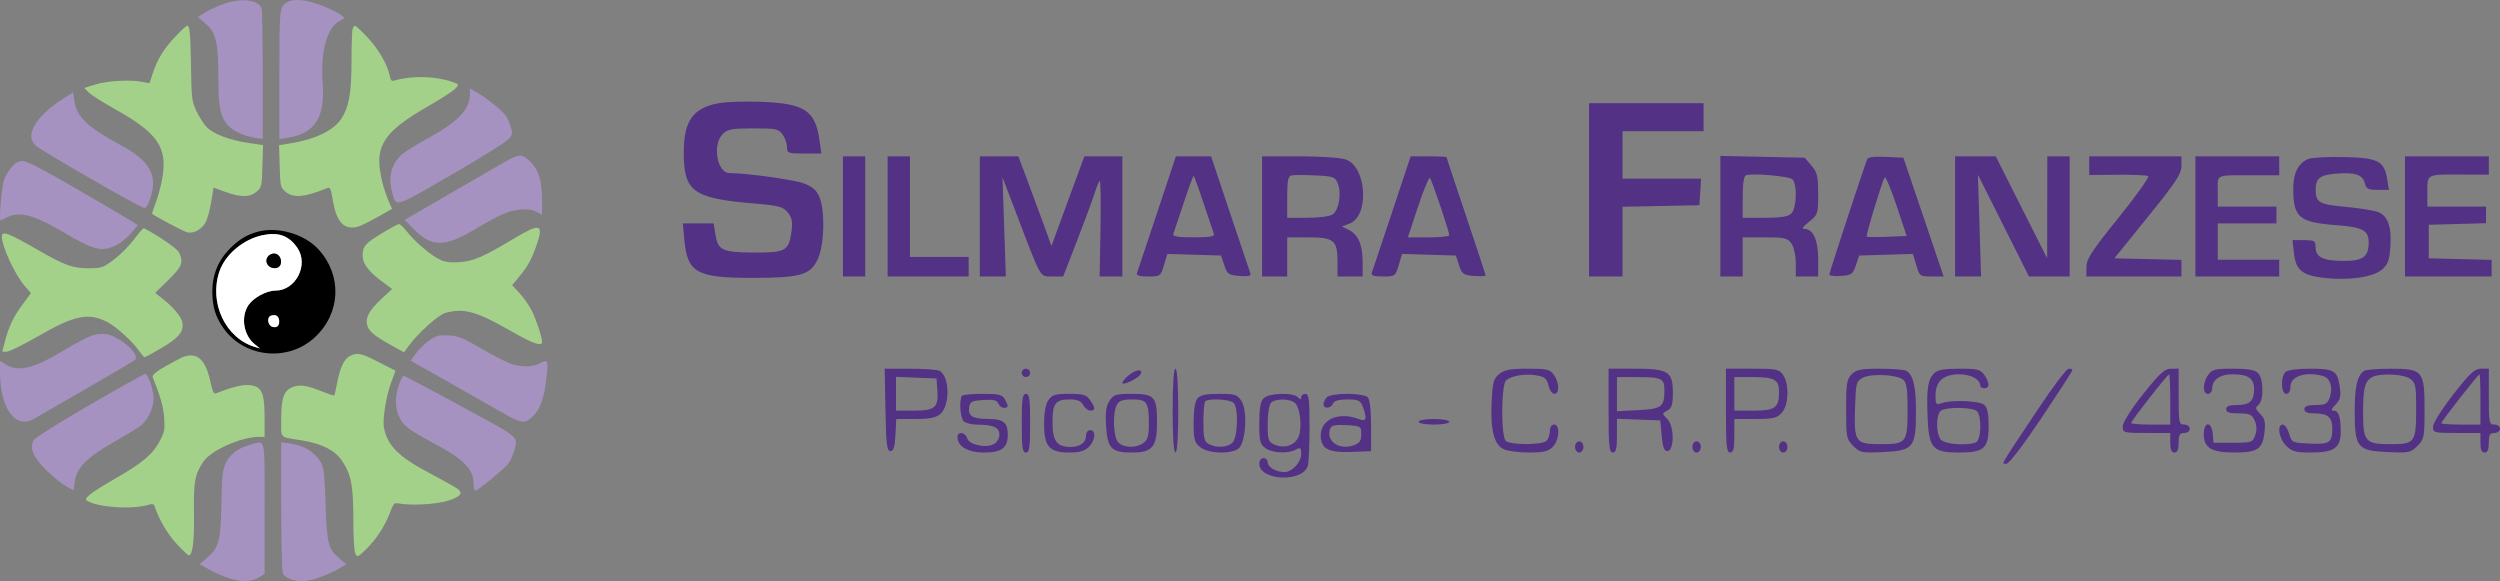 <svg xmlns="http://www.w3.org/2000/svg" width="443" height="103" viewBox="0 0 443 103" fill="none"><rect x="0" y="0" width="443" height="103" fill="#808080" stroke="none"/><path d="M61.92 63.139C60.935 63.675 60.21 65.277 59.698 68.046C59.502 69.104 59.293 70.019 59.233 70.079C59.172 70.14 58.25 69.838 57.183 69.407C54.462 68.311 53.285 68.114 51.996 68.54C50.341 69.087 49.834 70.425 49.834 74.253C49.834 74.604 49.83 74.916 49.826 75.194C49.811 76.264 49.803 76.83 50.076 77.171C50.38 77.553 51.036 77.655 52.427 77.87L52.427 77.87C52.749 77.92 53.111 77.976 53.517 78.043C57.061 78.628 59.325 79.776 60.59 81.632C62.233 84.042 62.61 85.991 62.614 92.112C62.617 95.359 62.76 97.73 62.977 98.138C63.321 98.78 63.401 98.748 64.82 97.378C66.65 95.61 68.209 93.234 69.096 90.861C69.728 89.169 69.829 89.066 70.702 89.22C72.898 89.607 77.261 89.367 79.288 88.748C81.461 88.084 82.035 87.506 81.266 86.758C81.016 86.515 78.825 85.271 76.397 83.993C70.672 80.979 68.742 79.1 68.043 75.86C67.736 74.436 68.415 70.156 69.338 67.701L70.088 65.704L67.091 64.165C63.895 62.525 63.276 62.402 61.92 63.139Z" fill="#A4D18A"></path><path d="M67.727 41.303C64.694 43.136 64.257 43.639 64.257 45.306C64.257 46.749 65.341 48.16 67.883 50.027L69.489 51.208L67.57 52.986C65.475 54.927 64.726 56.278 65.044 57.543C65.325 58.665 66.296 59.501 69.152 61.081L71.589 62.428L72.41 61.306C74.09 59.01 77.66 55.795 78.921 55.445C82.147 54.549 84.442 55.17 90.289 58.521C94.472 60.918 96.054 61.481 96.054 60.571C96.054 59.749 94.995 56.569 94.194 54.987C93.752 54.113 92.797 52.753 92.07 51.964L90.749 50.53L92.054 48.959C93.542 47.167 94.225 45.91 95.107 43.346C96.379 39.646 95.72 39.484 90.973 42.33C85.618 45.541 83.816 46.315 81.353 46.462C79.726 46.559 78.861 46.443 77.948 46.006C76.323 45.228 73.469 42.805 72.137 41.072C71.547 40.305 70.897 39.691 70.693 39.706C70.489 39.722 69.154 40.441 67.727 41.303Z" fill="#A4D18A"></path><path fill-rule="evenodd" clip-rule="evenodd" d="M27.062 13.02C27.86 10.542 29.047 8.611 31.094 6.458C32.081 5.42 33.01 4.571 33.16 4.571C33.628 4.571 33.749 5.871 33.847 11.954C33.937 17.515 33.992 17.964 34.789 19.664C35.255 20.656 36.065 21.924 36.589 22.481C37.77 23.736 40.654 24.842 44.034 25.335L46.609 25.711L46.501 29.442C46.395 33.065 46.365 33.197 45.472 33.965C44.286 34.985 42.655 34.995 39.914 34L37.833 33.243L37.449 35.656C37.238 36.982 36.821 38.584 36.522 39.215C35.869 40.591 34.38 41.456 33.162 41.164C32.517 41.01 27.592 38.401 26.965 37.881C26.918 37.842 27.233 36.865 27.667 35.709C28.1 34.553 28.623 32.517 28.828 31.184C29.616 26.078 27.818 23.509 20.659 19.506C18.405 18.247 16.193 16.85 15.742 16.403L14.923 15.591L16.89 14.975C18.988 14.319 22.895 14.092 25.14 14.496L26.507 14.742L27.062 13.02ZM19.22 46.7C20.946 45.547 22.768 43.771 24.155 41.891C24.789 41.033 25.404 40.382 25.523 40.445C28.256 41.88 31.439 44.09 31.746 44.765C32.546 46.522 32.262 47.236 29.807 49.64L27.482 51.917L28.578 52.751C30.504 54.218 32.066 56.018 32.287 57.025C32.652 58.687 31.772 59.808 28.662 61.64C27.111 62.553 25.746 63.3 25.628 63.298C25.509 63.297 25.057 62.773 24.622 62.135C23.561 60.575 20.535 57.84 19.007 57.06C15.667 55.354 13.22 55.852 6.825 59.538C4.173 61.066 1.643 62.316 1.201 62.316H0.398L0.866 60.52C1.561 57.857 2.379 56.147 4.016 53.932L5.484 51.946L4.37 50.651C2.606 48.602 0.335 43.69 0.335 41.923C0.335 40.856 1.406 41.243 6.415 44.121C11.616 47.11 12.79 47.531 15.942 47.544C17.562 47.55 18.19 47.389 19.22 46.7ZM27.066 66.87C26.855 66.351 28.024 65.533 31.792 63.565C34.569 62.114 36.321 63.34 37.215 67.361C37.684 69.471 37.871 69.867 38.316 69.685C40.565 68.769 42.601 68.224 43.739 68.232C46.296 68.252 46.884 69.319 46.884 73.942V77.409H45.925C42.707 77.409 37.376 79.79 36.012 81.837C34.515 84.082 34.291 85.332 34.372 90.989C34.443 95.905 34.133 98.407 33.453 98.407C33.307 98.407 32.336 97.487 31.296 96.363C29.678 94.614 28.201 92.102 27.419 89.772C27.273 89.338 27.029 89.235 26.527 89.394C23.582 90.33 17.4 89.956 15.404 88.721C14.757 88.321 16.032 87.334 20.58 84.71C25.436 81.909 27.179 80.403 28.433 77.926C29.164 76.482 29.244 75.998 29.09 73.974C28.942 72.032 28.422 70.206 27.066 66.87Z" fill="#A4D18A"></path><path d="M62.489 5.091C62.38 5.376 62.291 7.929 62.291 10.763C62.291 16.461 61.846 18.966 60.46 21.071C59.131 23.09 55.895 24.673 51.693 25.358L49.453 25.723L49.562 29.449C49.667 33.064 49.697 33.197 50.59 33.965C51.967 35.15 53.956 34.972 58.06 33.298C58.492 33.122 58.651 33.498 58.976 35.463C59.605 39.274 60.87 40.702 63.204 40.232C63.693 40.133 65.301 39.368 66.776 38.53L69.459 37.007L68.83 35.538C67.877 33.313 67.207 30.427 67.207 28.544C67.207 24.986 69.287 22.613 75.567 19.001C78.091 17.549 80.426 16.04 80.755 15.648C81.35 14.939 81.345 14.93 80.1 14.498C77.138 13.469 72.967 13.373 69.958 14.262C69.383 14.432 69.233 14.296 69.064 13.451C68.667 11.465 67.106 8.752 65.166 6.677C64.084 5.519 63.084 4.571 62.944 4.571C62.803 4.571 62.599 4.805 62.489 5.091Z" fill="#A4D18A"></path><path d="M76.13 60.278C75.359 60.802 74.285 61.831 73.745 62.567L72.762 63.904L79.573 67.76C83.319 69.881 87.632 72.328 89.157 73.2C92.16 74.916 92.903 75.071 93.953 74.202C95.7 72.756 96.478 70.676 96.894 66.335C97.141 63.76 97.057 63.644 95.518 64.447C94.307 65.079 92.253 65.074 90.443 64.435C89.656 64.157 87.315 62.944 85.242 61.739C81.917 59.806 81.242 59.536 79.504 59.438C77.771 59.341 77.364 59.442 76.13 60.278Z" fill="#A692C0"></path><path d="M70.713 68.14C69.905 70.396 69.99 72.636 70.945 74.263C71.789 75.699 72.406 76.134 77.621 78.963C82.267 81.484 83.922 83.251 83.924 85.693C83.925 86.37 84.069 86.923 84.245 86.923C84.715 86.923 89.514 82.956 90.199 82.002C90.523 81.551 90.969 80.487 91.19 79.638C91.554 78.244 91.532 78.026 90.964 77.398C90.618 77.016 89.446 76.213 88.359 75.614C80.615 71.348 71.73 66.582 71.521 66.582C71.383 66.582 71.02 67.283 70.713 68.14Z" fill="#A692C0"></path><path d="M90.313 28.233C89.146 28.855 86.96 30.113 74.944 37.085L71.7 38.967L73.507 40.776C76.459 43.731 78.882 43.762 83.68 40.907C88.46 38.063 90.121 37.322 92.121 37.14C93.457 37.019 94.253 37.122 95.01 37.514L96.054 38.054V35.765C96.054 32.136 95.507 30.196 94.082 28.768C92.667 27.352 92.117 27.273 90.313 28.233Z" fill="#A692C0"></path><path d="M83.27 16.723C83.27 19.352 81.142 21.596 75.979 24.413C74.062 25.459 71.987 26.733 71.368 27.244C69.373 28.889 68.719 31.298 69.501 34.115C69.534 34.235 69.565 34.35 69.594 34.46C69.763 35.093 69.884 35.543 70.176 35.744C70.896 36.24 72.66 35.218 78.775 31.675C79.204 31.427 79.655 31.165 80.129 30.891C85.532 27.764 89.883 25.032 90.247 24.538C90.86 23.705 90.864 23.606 90.337 22.018C89.898 20.695 89.394 20.041 87.818 18.75C86.735 17.862 85.269 16.809 84.559 16.41L83.27 15.685V16.723Z" fill="#A692C0"></path><path d="M50.981 0.357C49.509 1.163 49.506 1.186 49.506 13.194V24.643L50.899 24.422C55.85 23.637 57.608 20.891 57.173 14.625C56.794 9.166 57.893 5.047 60.073 3.758L61.071 3.168L60.288 2.561C59.857 2.227 58.366 1.509 56.974 0.966C54.357 -0.056 52.146 -0.281 50.981 0.357Z" fill="#A692C0"></path><path d="M39.483 0.753C38.387 1.161 36.942 1.835 36.271 2.25L35.051 3.005L36.371 4.136C38.28 5.771 38.689 7.443 38.689 13.613C38.689 18.971 39.044 20.741 40.421 22.242C41.303 23.205 43.285 24.113 45.163 24.417L46.556 24.643V13.322C46.556 7.095 46.464 1.761 46.352 1.469C45.753 -0.093 42.632 -0.418 39.483 0.753Z" fill="#A692C0"></path><path d="M11.34 17.385C6.366 20.546 4.314 23.981 6.318 25.795C7.346 26.726 24.835 36.795 25.514 36.846C25.912 36.877 26.24 36.359 26.679 35.005C27.976 31.01 26.542 28.498 21.368 25.706C15.488 22.533 13.597 20.725 13.178 17.875L12.956 16.358L11.34 17.385Z" fill="#A692C0"></path><path d="M2.026 29.662C1.477 30.289 0.862 31.359 0.659 32.041C0.265 33.37 -0.197 39.022 0.089 39.022C0.183 39.022 0.683 38.801 1.2 38.531C3.442 37.361 6.068 38.063 11.442 41.27C15.739 43.835 17.491 44.443 19.233 43.974C20.737 43.569 22.165 42.573 23.469 41.023L24.407 39.907L23.634 39.382C23.208 39.094 18.862 36.537 13.974 33.701C7.739 30.082 4.781 28.541 4.057 28.533C3.283 28.525 2.777 28.806 2.026 29.662Z" fill="#A692C0"></path><path d="M16.234 59.478C15.513 59.715 13.263 60.907 11.234 62.129C5.955 65.308 3.278 65.962 1.073 64.617L0.008 63.966V65.947C0.008 72.423 2.785 76.187 6.079 74.177C6.624 73.844 10.754 71.46 15.258 68.879C19.761 66.298 23.654 63.995 23.908 63.761C24.942 62.81 21.138 59.512 18.636 59.19C18.036 59.112 16.955 59.243 16.234 59.478Z" fill="#A692C0"></path><path d="M15.951 71.712C10.592 74.814 6.297 77.512 6.003 77.96C5.123 79.304 5.908 81.145 8.353 83.478C9.488 84.561 11.006 85.773 11.727 86.172L13.039 86.896L13.251 85.296C13.567 82.91 15.423 81.027 20.045 78.403C22.095 77.239 24.245 75.937 24.822 75.509C26.136 74.535 27.215 72.351 27.217 70.661C27.219 69.133 26.256 66.253 25.743 66.253C25.545 66.253 21.139 68.71 15.951 71.712Z" fill="#A692C0"></path><path d="M44.241 78.841C42.144 79.407 40.677 80.556 39.949 82.205C39.428 83.382 39.309 84.562 39.233 89.29C39.127 95.808 38.796 97.046 36.667 98.869L35.379 99.973L36.867 100.806C40.756 102.982 43.894 103.522 45.818 102.347L46.884 101.697V90.045C46.884 88.933 46.886 87.922 46.887 87.006V87.004V87.003V87.001V87C46.9 80.651 46.903 78.795 46.2 78.47C45.909 78.335 45.498 78.462 44.916 78.642C44.713 78.705 44.489 78.774 44.241 78.841Z" fill="#A692C0"></path><path d="M49.834 89.713C49.834 96.497 49.963 101.316 50.155 101.675C50.534 102.385 52.134 103 53.601 103C54.934 103 58.044 101.934 59.921 100.832L61.375 99.98L60.236 99.04C58.171 97.336 57.912 96.352 57.695 89.384C57.546 84.582 57.381 82.924 56.977 82.166C55.931 80.204 53.99 78.958 51.391 78.58L49.834 78.353V89.713Z" fill="#A692C0"></path><path fill-rule="evenodd" clip-rule="evenodd" d="M45.556 41.089C43.51 41.669 41.923 42.709 40.26 44.563C38.524 46.497 37.622 48.905 37.626 51.593C37.63 54.224 38.108 55.915 39.395 57.861C43.045 63.376 50.976 64.279 55.832 59.732C60.401 55.455 60.653 48.774 56.419 44.176C53.886 41.426 49.135 40.076 45.556 41.089ZM38.883 48.105C39.917 45.066 43.155 42.363 46.599 41.662C49.388 41.094 51.236 41.784 52.702 43.94C54.74 46.936 52.411 51.484 48.838 51.488C47.237 51.489 44.906 52.743 44.018 54.08C42.626 56.177 43.158 59.418 45.156 61.016L46.064 61.741L45.245 61.502C39.974 59.967 36.986 53.675 38.883 48.105ZM48.228 57.897C47.462 57.654 47.26 56.253 47.949 55.968C48.741 55.641 49.343 55.933 49.452 56.698C49.593 57.691 49.1 58.174 48.228 57.897Z" fill="black"></path><path fill-rule="evenodd" clip-rule="evenodd" d="M46.599 41.662C43.155 42.363 39.917 45.066 38.883 48.105C36.986 53.675 39.974 59.967 45.245 61.502L46.064 61.741L45.156 61.016C43.158 59.418 42.626 56.177 44.018 54.08C44.906 52.743 47.237 51.489 48.838 51.488C52.411 51.484 54.74 46.936 52.702 43.94C51.236 41.784 49.388 41.094 46.599 41.662ZM48.914 47.495C47.53 47.691 46.667 46.259 47.605 45.321C47.821 45.104 48.246 44.927 48.548 44.927C49.962 44.927 50.3 47.299 48.914 47.495Z" fill="white"></path><path d="M47.605 45.321C46.667 46.259 47.53 47.691 48.914 47.495C50.3 47.299 49.962 44.927 48.548 44.927C48.246 44.927 47.821 45.104 47.605 45.321Z" fill="black"></path><path d="M47.949 55.968C47.26 56.253 47.462 57.654 48.228 57.897C49.1 58.174 49.593 57.691 49.452 56.698C49.343 55.933 48.741 55.641 47.949 55.968Z" fill="white"></path><path fill-rule="evenodd" clip-rule="evenodd" d="M127.359 18.288C122.876 19.1 121.218 21.356 121.168 26.709C121.102 33.952 122.671 35.13 133.613 36.056C138.039 36.43 138.766 36.624 139.601 37.655C140.355 38.586 140.489 39.289 140.247 41.051C139.778 44.471 139.212 44.783 133.542 44.751C127.953 44.719 127.223 44.369 126.764 41.5L126.458 39.584H123.729H121L121.264 42.492C121.792 48.321 123.426 49.239 133.269 49.239C141.907 49.239 143.628 48.739 144.944 45.843C146.08 43.341 146.222 37.361 145.204 34.923C144.682 33.675 143.981 33.071 142.357 32.471C140.62 31.83 132.209 30.671 129.291 30.671C127.065 30.671 126.178 25.631 128.07 23.738C128.913 22.895 129.72 22.748 133.489 22.748C137.504 22.748 137.989 22.851 138.688 23.849C139.112 24.454 139.459 25.456 139.459 26.077C139.459 27.128 139.666 27.204 142.497 27.204H145.536L145.223 24.924C144.491 19.586 142.624 18.34 134.909 18.042C132.101 17.933 128.703 18.044 127.359 18.288ZM281.574 33.642V48.992H284.545H287.516V42.816V36.64L294.324 36.503L301.133 36.365L301.284 34.013L301.435 31.661H294.475H287.516V27.452V23.243H294.696H301.876V20.767V18.291H291.725H281.574V33.642ZM149.363 38.346V48.992H151.343H153.324V38.346V27.7H151.343H149.363V38.346ZM157.285 38.346V48.992H164.465H171.645V47.259V45.526H166.446H161.247V36.613V27.7H159.266H157.285V38.346ZM173.626 38.346V48.992H175.931H178.237L177.938 40.203L177.64 31.413L180.287 38.346C184.585 49.602 184.232 48.992 186.466 48.992H188.398L190.845 42.678C192.19 39.206 193.573 35.474 193.917 34.384C194.261 33.295 194.683 32.247 194.855 32.056C195.026 31.864 195.096 35.597 195.011 40.35L194.855 48.992H196.867H198.88V38.346V27.7H195.515H192.149L189.233 35.638L186.318 43.577L184.739 39.228C183.87 36.836 182.548 33.264 181.801 31.29L180.444 27.7H177.035H173.626V38.346ZM205.038 37.727C203.205 43.242 201.603 48.033 201.477 48.373C201.317 48.81 201.899 48.992 203.453 48.992C205.597 48.992 205.672 48.939 206.254 46.993L206.853 44.995L211.613 45.136L216.372 45.278L216.952 47.011C217.48 48.591 217.72 48.758 219.66 48.9C221.253 49.016 221.729 48.891 221.553 48.405C221.424 48.047 219.807 43.242 217.959 37.727L214.599 27.7H211.485H208.37L205.038 37.727ZM223.638 38.346V48.992H225.867H228.095V45.526V42.059H231.774C236.373 42.059 237.008 42.575 237.008 46.304V48.992H239.236H241.465L241.457 46.392C241.449 43.345 240.678 41.571 239 40.734L237.793 40.132L239.142 39.619C242.699 38.267 242.186 29.556 238.473 28.262C237.581 27.951 233.905 27.7 230.25 27.7H223.638V38.346ZM246.632 37.727C244.799 43.242 243.197 48.033 243.072 48.373C242.912 48.81 243.493 48.992 245.047 48.992C247.191 48.992 247.266 48.939 247.849 46.993L248.448 44.995L253.207 45.136L257.967 45.278L258.547 47.011C259.071 48.579 259.323 48.759 261.189 48.896C262.324 48.98 263.252 48.939 263.252 48.806C263.252 48.672 261.692 43.933 259.786 38.275C257.88 32.617 256.32 27.924 256.32 27.844C256.32 27.764 254.89 27.7 253.142 27.7H249.965L246.632 37.727ZM304.847 38.31V48.992H306.827H308.808V45.526V42.059H312.741C316.245 42.059 316.759 42.18 317.445 43.16C317.882 43.783 318.216 45.286 318.216 46.627V48.992H320.197H322.178V45.884C322.178 42.56 321.29 40.578 319.798 40.569C319.207 40.565 319.436 40.187 320.569 39.294C322.124 38.069 322.178 37.904 322.178 34.376C322.178 31.233 322.012 30.533 320.984 29.337L319.79 27.947L312.318 27.788L304.847 27.628V38.31ZM330.837 28.295C329.963 30.62 324.159 48.3 324.159 48.635C324.159 48.863 325.087 48.98 326.221 48.896C328.088 48.759 328.34 48.579 328.864 47.011L329.444 45.278L334.204 45.136L338.963 44.995L339.562 46.993C340.141 48.925 340.232 48.992 342.287 48.992H344.414L340.847 38.469L337.281 27.947L334.179 27.799C331.981 27.695 331.008 27.839 330.837 28.295ZM346.441 38.346V48.992H348.744H351.046L350.768 39.981L350.49 30.97L355.013 39.981L359.536 48.992H363.139H366.743V38.346V27.7H364.763H362.782L362.771 36.736L362.759 45.773L358.199 36.736L353.64 27.7H350.041H346.441V38.346ZM370.21 29.356V31.012L375.209 30.965C377.959 30.939 380.415 31.046 380.667 31.202C380.92 31.358 378.559 34.668 375.42 38.558C370.651 44.468 369.714 45.906 369.714 47.311V48.992H378.132H386.55V47.522V46.052L380.608 45.912L374.666 45.773L380.608 38.427C385.606 32.248 386.55 30.811 386.55 29.39V27.7H378.38H370.21V29.356ZM389.026 38.346V48.992H396.454H403.881V47.506V46.021H398.434H392.988V42.802V39.584H398.187H403.386V38.098V36.613H398.187H392.988V33.889C392.988 30.781 392.332 31.064 399.549 31.058L403.881 31.054V29.377V27.7H396.454H389.026V38.346ZM409.01 28.169C407.258 28.912 406.357 30.686 406.364 33.381C406.378 38.56 407.353 39.388 414.038 39.902C418.713 40.261 419.727 40.812 419.727 42.99C419.727 45.544 418.686 46.272 415.096 46.233C411.542 46.194 410.319 45.553 410.319 43.732C410.319 42.682 410.097 42.555 408.274 42.555H406.228L406.491 44.887C406.828 47.87 407.953 48.792 411.798 49.239C416.137 49.743 420.514 49.12 422.075 47.776C423.133 46.867 423.404 46.136 423.571 43.744C423.821 40.157 423.138 38.241 421.37 37.569C420.63 37.288 418.038 36.874 415.611 36.65C410.963 36.221 410.334 35.862 410.334 33.642C410.334 31.648 411.047 31.045 413.705 30.79C417.148 30.459 418.656 30.918 419.03 32.411C419.295 33.466 419.622 33.642 421.331 33.642H423.323L423.026 31.814C422.491 28.515 421.431 27.963 415.382 27.833C412.461 27.77 409.594 27.922 409.01 28.169ZM426.164 38.346V48.992H433.839H441.514V47.523V46.053L435.944 45.913L430.373 45.773V42.802V39.831L435.449 39.69L440.524 39.549V38.081V36.613H435.325H430.126V33.947C430.126 30.802 429.937 30.893 436.439 30.93L441.019 30.956V29.328V27.7H433.592H426.164V38.346ZM228.893 31.078C228.245 31.208 228.095 31.931 228.095 34.916V38.593H231.714C233.833 38.593 235.685 38.336 236.182 37.973C237.258 37.186 237.737 34.29 237.076 32.569C236.604 31.34 236.332 31.238 233.13 31.084C231.238 30.992 229.331 30.99 228.893 31.078ZM309.427 31.039C309.006 31.181 308.808 32.424 308.808 34.921V38.593H312.734C315.643 38.593 316.862 38.392 317.439 37.815C318.393 36.861 318.499 32.512 317.586 31.753C316.941 31.219 310.55 30.66 309.427 31.039ZM209.742 35.994C208.862 38.649 208.04 41.1 207.915 41.441C207.745 41.902 208.659 42.059 211.507 42.059C214.354 42.059 215.269 41.902 215.099 41.441C214.973 41.1 214.151 38.649 213.272 35.994C212.392 33.338 211.598 31.166 211.507 31.166C211.416 31.166 210.621 33.338 209.742 35.994ZM251.272 36.621L249.475 42.059H253.145C255.164 42.059 256.815 41.893 256.815 41.689C256.815 41.053 253.738 31.928 253.394 31.546C253.215 31.345 252.26 33.63 251.272 36.621ZM333.957 31.438C333.461 32.255 330.597 41.731 330.789 41.922C330.889 42.023 332.522 42.039 334.417 41.959L337.862 41.812L336.053 36.39C335.057 33.407 334.114 31.179 333.957 31.438ZM156.901 72.636C157.015 78.737 157.16 79.94 157.78 79.94C158.338 79.94 158.56 79.228 158.672 77.093L158.82 74.246H162.207C164.717 74.246 165.855 74.021 166.605 73.379C168.359 71.876 168.316 66.852 166.539 65.722C166.215 65.516 163.883 65.344 161.357 65.34L156.764 65.333L156.901 72.636ZM181.054 66.075C181.054 66.484 181.388 66.818 181.796 66.818C182.205 66.818 182.539 66.484 182.539 66.075C182.539 65.667 182.205 65.333 181.796 65.333C181.388 65.333 181.054 65.667 181.054 66.075ZM200.176 66.365C199.463 66.927 198.88 67.597 198.88 67.857C198.88 68.38 201.62 67.096 202.075 66.361C202.677 65.387 201.416 65.391 200.176 66.365ZM207.793 72.76C207.793 77.382 207.98 80.188 208.288 80.188C208.596 80.188 208.783 77.382 208.783 72.76C208.783 68.139 208.596 65.333 208.288 65.333C207.98 65.333 207.793 68.139 207.793 72.76ZM265.665 66.274C264.649 67.097 264.478 67.733 264.316 71.301C264.091 76.276 264.756 78.821 266.49 79.611C267.186 79.928 269.193 80.188 270.951 80.188C273.486 80.188 274.351 79.983 275.136 79.197C276.322 78.011 276.496 75.236 275.384 75.236C274.939 75.236 274.641 75.693 274.641 76.375C274.641 77.001 274.374 77.781 274.047 78.108C273.272 78.883 267.593 78.883 266.818 78.108C265.949 77.24 266.01 68.107 266.889 67.377C267.878 66.557 270.414 66.163 272.359 66.528C273.749 66.788 274.136 67.129 274.397 68.32C274.575 69.128 275.036 69.789 275.423 69.789C276.364 69.789 276.324 67.815 275.356 66.433C274.671 65.455 274.153 65.333 270.707 65.333C267.633 65.333 266.587 65.528 265.665 66.274ZM285.04 72.76C285.04 79.032 285.155 80.188 285.783 80.188C286.361 80.188 286.525 79.525 286.525 77.196V74.204L290.363 74.349L294.201 74.493L294.448 77.217C294.628 79.197 294.898 79.94 295.438 79.94C296.694 79.94 296.723 75.531 295.476 74.283C294.477 73.285 294.477 73.275 295.45 72.754C296.24 72.331 296.429 71.713 296.429 69.552C296.429 65.834 295.622 65.333 289.634 65.333H285.04V72.76ZM305.837 72.76C305.837 79.032 305.952 80.188 306.58 80.188C307.158 80.188 307.323 79.528 307.323 77.217V74.246H311.017C314.18 74.246 314.857 74.09 315.721 73.162C316.964 71.828 317.098 68.058 315.96 66.433C315.256 65.428 314.784 65.333 310.513 65.333H305.837V72.76ZM328.12 66.323C327.255 67.188 327.13 67.973 327.13 72.535C327.13 77.476 327.197 77.825 328.396 79.024C329.583 80.21 329.914 80.278 333.644 80.109C339.063 79.863 339.509 79.317 339.509 72.92C339.509 68.48 339.054 66.532 337.825 65.711C337.526 65.511 335.443 65.344 333.195 65.34C329.764 65.334 328.952 65.491 328.12 66.323ZM342.764 66.11C341.608 67.265 341.371 68.781 341.563 73.779C341.781 79.441 342.43 80.188 347.129 80.188C351.576 80.188 352.383 79.47 352.383 75.516C352.383 73.266 352.163 72.204 351.6 71.736C350.723 71.008 345.804 70.809 344.089 71.432C343.066 71.803 342.975 71.692 342.975 70.07C342.975 67.578 344.372 66.323 347.149 66.323C349.228 66.323 350.898 67.221 350.898 68.339C350.898 68.592 351.232 68.799 351.641 68.799C352.599 68.799 352.587 67.825 351.612 66.433C350.934 65.465 350.402 65.333 347.191 65.333C344.534 65.333 343.33 65.544 342.764 66.11ZM361.213 72.389C354.059 83.141 354.623 82.168 355.538 82.168C356.011 82.168 358.523 78.888 361.784 74.009C364.784 69.521 367.239 65.733 367.239 65.591C367.239 65.449 366.939 65.333 366.574 65.333C366.208 65.333 363.796 68.508 361.213 72.389ZM379.742 69.864C377.585 72.584 376.152 74.856 376.152 75.556C376.152 76.688 376.271 76.722 380.361 76.722H384.57V78.455C384.57 79.665 384.793 80.188 385.312 80.188C385.831 80.188 386.055 79.665 386.055 78.455C386.055 77.052 386.244 76.722 387.045 76.722C387.596 76.722 388.036 76.391 388.036 75.979C388.036 75.566 387.596 75.236 387.045 75.236C386.121 75.236 386.055 74.906 386.055 70.284V65.333L384.693 65.335C383.57 65.337 382.703 66.13 379.742 69.864ZM391.283 66.433C390.291 67.849 390.275 69.789 391.254 69.789C391.663 69.789 391.997 69.359 391.997 68.834C391.997 67.303 393.377 66.323 395.531 66.323C398.38 66.323 399.425 67.031 399.425 68.965C399.425 71.072 398.66 71.77 396.355 71.77C395.012 71.77 394.473 71.983 394.473 72.513C394.473 73.063 395.052 73.255 396.712 73.255C398.629 73.255 399.033 73.436 399.524 74.513C399.913 75.367 399.946 76.202 399.625 77.113C399.173 78.399 399.009 78.455 395.699 78.455H392.245L392.09 76.845C391.871 74.583 390.512 74.666 390.512 76.941C390.512 79.364 391.898 80.188 395.974 80.188C400.034 80.188 400.933 79.583 401.266 76.626C401.473 74.787 401.33 74.17 400.506 73.347C399.638 72.478 399.594 72.246 400.201 71.742C401.173 70.936 401.126 67.104 400.132 66.111C399.565 65.544 398.362 65.333 395.704 65.333C392.493 65.333 391.961 65.465 391.283 66.433ZM404.971 65.927C404.088 66.81 404.202 69.789 405.119 69.789C405.579 69.789 405.862 69.323 405.862 68.569C405.862 66.662 408.486 65.779 411.638 66.624C412.931 66.971 413.469 68.756 412.807 70.498C412.399 71.573 412.016 71.77 410.331 71.77C408.89 71.77 408.338 71.975 408.338 72.513C408.338 73.042 408.877 73.255 410.22 73.255C412.498 73.255 413.292 73.956 413.282 75.954C413.269 78.45 412.788 78.769 409.283 78.604C406.176 78.458 406.1 78.421 405.636 76.845C405.375 75.96 404.874 75.236 404.522 75.236C403.435 75.236 403.812 77.688 405.097 78.972C406.131 80.007 406.779 80.188 409.443 80.188C413.615 80.188 414.775 79.383 414.775 76.486C414.775 73.856 414.396 72.76 413.484 72.76C413.007 72.76 413.118 72.437 413.842 71.712C414.673 70.882 414.836 70.263 414.63 68.722C414.222 65.68 413.682 65.333 409.367 65.333C407.07 65.333 405.33 65.568 404.971 65.927ZM418.935 65.711C417.706 66.532 417.251 68.48 417.251 72.92C417.251 79.317 417.697 79.863 423.116 80.109C426.845 80.278 427.177 80.21 428.364 79.024C429.563 77.825 429.63 77.476 429.63 72.535C429.63 65.683 429.333 65.33 423.564 65.34C421.317 65.344 419.234 65.511 418.935 65.711ZM434.709 69.913C432.73 72.451 431.133 74.99 431.127 75.607C431.116 76.677 431.287 76.722 435.325 76.722H439.534V78.455C439.534 79.665 439.758 80.188 440.277 80.188C440.795 80.188 441.019 79.665 441.019 78.455C441.019 77.052 441.208 76.722 442.01 76.722C442.56 76.722 443 76.391 443 75.979C443 75.566 442.56 75.236 442.01 75.236C441.085 75.236 441.019 74.906 441.019 70.284V65.333H439.65C438.51 65.333 437.681 66.101 434.709 69.913ZM330.101 66.934C328.935 67.549 328.854 67.855 328.721 72.153C328.525 78.418 328.725 78.702 333.319 78.702C337.856 78.702 338.023 78.477 338.023 72.358C338.023 68.949 337.846 67.782 337.25 67.288C336.147 66.372 331.594 66.147 330.101 66.934ZM380.897 70.497C379.104 72.793 377.637 74.799 377.637 74.954C377.637 75.109 379.197 75.236 381.103 75.236H384.57V70.779C384.57 68.328 384.477 66.323 384.363 66.323C384.25 66.323 382.69 68.202 380.897 70.497ZM420.717 66.667C419.143 67.229 418.737 68.491 418.737 72.82C418.737 78.322 419.057 78.702 423.706 78.702C427.944 78.702 428.145 78.415 428.145 72.325C428.145 68.277 428.043 67.793 427.044 67.094C425.982 66.35 422.299 66.102 420.717 66.667ZM435.895 70.527C434.083 72.839 432.601 74.845 432.601 74.984C432.601 75.123 434.161 75.236 436.068 75.236H439.534V70.779C439.534 68.328 439.456 66.323 439.361 66.323C439.266 66.323 437.707 68.215 435.895 70.527ZM158.771 69.767V72.76H161.929C165.689 72.76 166.322 72.221 166.105 69.207L165.951 67.066L162.361 66.92L158.771 66.775V69.767ZM286.525 69.843V72.869L290.264 72.68C294.438 72.469 294.924 72.109 294.936 69.223C294.945 67.03 294.506 66.818 289.951 66.818H286.525V69.843ZM307.323 69.789V72.76H310.772C314.57 72.76 315.245 72.257 315.245 69.426C315.245 67.287 314.427 66.818 310.69 66.818H307.323V69.789ZM170.49 70.119C169.931 70.678 170.125 74.013 170.754 74.642C171.081 74.969 172.139 75.239 173.106 75.243C176.035 75.254 177.092 75.722 177.092 77.009C177.092 77.668 176.66 78.404 176.095 78.706C174.681 79.463 171.747 78.812 171.381 77.66C171.029 76.549 169.665 76.393 169.665 77.464C169.665 79.095 171.538 80.188 174.334 80.188C177.491 80.188 178.578 79.38 178.578 77.033C178.578 74.874 177.806 74.247 175.136 74.238C172.347 74.229 171.511 73.731 171.726 72.209C171.872 71.178 172.194 71.008 174.25 70.876C176.024 70.762 176.68 70.915 176.903 71.495C177.065 71.918 177.509 72.265 177.888 72.265C178.712 72.265 178.742 72.012 178.065 70.747C177.635 69.944 177.008 69.789 174.186 69.789C172.335 69.789 170.671 69.938 170.49 70.119ZM181.054 74.989C181.054 79.28 181.183 80.188 181.796 80.188C182.409 80.188 182.539 79.28 182.539 74.989C182.539 70.697 182.409 69.789 181.796 69.789C181.183 69.789 181.054 70.697 181.054 74.989ZM185.786 70.89C185.287 71.602 185.015 73.087 185.015 75.099C185.015 79.141 185.932 80.188 189.472 80.188C191.287 80.188 192.211 79.924 192.938 79.197C194.102 78.033 194.253 76.226 193.185 76.226C192.777 76.226 192.443 76.627 192.443 77.118C192.443 78.452 191.444 79.197 189.655 79.197C187.274 79.197 186.5 78.119 186.5 74.805C186.5 71.476 187.029 70.779 189.553 70.779C190.91 70.779 191.562 71.049 191.947 71.77C192.239 72.314 192.804 72.76 193.203 72.76C194.132 72.76 194.12 72.263 193.157 70.89C192.509 69.964 191.922 69.789 189.472 69.789C187.021 69.789 186.434 69.964 185.786 70.89ZM196.605 71.028C195.993 71.963 195.845 73.072 196.002 75.544C196.253 79.493 196.947 80.188 200.631 80.188C204.227 80.188 205.026 79.202 205.026 74.763C205.026 70.293 204.574 69.789 200.564 69.789C197.753 69.789 197.33 69.921 196.605 71.028ZM212.188 70.606C211.758 71.124 211.509 72.68 211.508 74.858C211.507 77.871 211.65 78.409 212.676 79.24C214.077 80.376 218.028 80.531 219.431 79.505C220.759 78.534 221.125 72.789 219.971 71.028C219.246 69.921 218.823 69.789 216.012 69.789C213.692 69.789 212.688 70.004 212.188 70.606ZM223.921 70.567C223.355 71.134 223.143 72.337 223.143 74.996C223.143 78.207 223.276 78.739 224.244 79.417C225.503 80.299 228.204 80.429 229.613 79.675C230.443 79.231 230.571 79.33 230.571 80.418C230.571 81.934 228.974 83.654 227.567 83.654C226.127 83.654 224.629 82.762 224.629 81.904C224.629 81.504 224.295 81.178 223.886 81.178C223.478 81.178 223.143 81.611 223.143 82.14C223.143 85.232 230.939 85.539 231.76 82.479C231.916 81.9 232.046 78.808 232.049 75.607C232.055 70.763 231.932 69.789 231.314 69.789C230.905 69.789 230.571 70.056 230.571 70.383C230.571 70.845 230.439 70.845 229.977 70.383C229.098 69.505 224.855 69.634 223.921 70.567ZM235.126 70.383C234.8 70.71 234.532 71.267 234.532 71.621C234.532 72.511 235.847 72.433 236.197 71.522C236.393 71.012 237.189 70.779 238.738 70.779C240.704 70.779 241.056 70.943 241.477 72.05C242.314 74.253 242.125 74.779 240.69 74.233C237.23 72.918 234.037 74.313 234.037 77.14C234.037 79.513 235.379 80.247 239.42 80.083L242.95 79.94V75.459C242.95 72.633 242.731 70.758 242.356 70.383C242.024 70.051 240.43 69.789 238.741 69.789C237.052 69.789 235.459 70.051 235.126 70.383ZM197.907 71.737C197.103 73.24 197.273 77.52 198.172 78.419C199.141 79.388 201.35 79.425 202.623 78.495C203.367 77.951 203.583 77.195 203.582 75.152C203.58 71.251 203.264 70.779 200.646 70.779C198.952 70.779 198.297 71.008 197.907 71.737ZM213.57 71.11C213.388 71.291 213.24 72.955 213.24 74.806C213.24 77.627 213.395 78.255 214.197 78.685C215.595 79.433 217.511 79.312 218.404 78.419C219.348 77.475 219.483 72.269 218.588 71.374C217.961 70.747 214.134 70.546 213.57 71.11ZM225.223 71.374C224.886 71.71 224.629 73.324 224.629 75.098C224.629 77.931 224.743 78.28 225.83 78.775C227.575 79.571 229.523 78.915 230.135 77.327C230.742 75.752 230.428 72.543 229.564 71.503C228.84 70.63 226.05 70.547 225.223 71.374ZM343.977 72.743C343.048 73.33 343.006 76.803 343.913 77.897C344.592 78.715 348.475 79.031 350.114 78.402C351.071 78.035 351.216 73.772 350.304 72.859C349.603 72.159 345.033 72.075 343.977 72.743ZM251.368 74.741C251.368 75.013 252.594 75.236 254.092 75.236C255.589 75.236 256.815 75.013 256.815 74.741C256.815 74.469 255.589 74.246 254.092 74.246C252.594 74.246 251.368 74.469 251.368 74.741ZM235.723 75.924C234.877 78.126 237.236 79.831 239.855 78.91C240.928 78.532 241.217 78.118 241.217 76.957C241.217 75.528 241.138 75.479 238.612 75.334C236.657 75.221 235.936 75.369 235.723 75.924ZM279.098 79.197C279.098 79.748 279.428 80.188 279.841 80.188C280.253 80.188 280.583 79.748 280.583 79.197C280.583 78.647 280.253 78.207 279.841 78.207C279.428 78.207 279.098 78.647 279.098 79.197ZM299.895 79.197C299.895 79.748 300.225 80.188 300.638 80.188C301.05 80.188 301.381 79.748 301.381 79.197C301.381 78.647 301.05 78.207 300.638 78.207C300.225 78.207 299.895 78.647 299.895 79.197ZM315.245 79.197C315.245 79.748 315.576 80.188 315.988 80.188C316.401 80.188 316.731 79.748 316.731 79.197C316.731 78.647 316.401 78.207 315.988 78.207C315.576 78.207 315.245 78.647 315.245 79.197Z" fill="#533185"></path></svg>